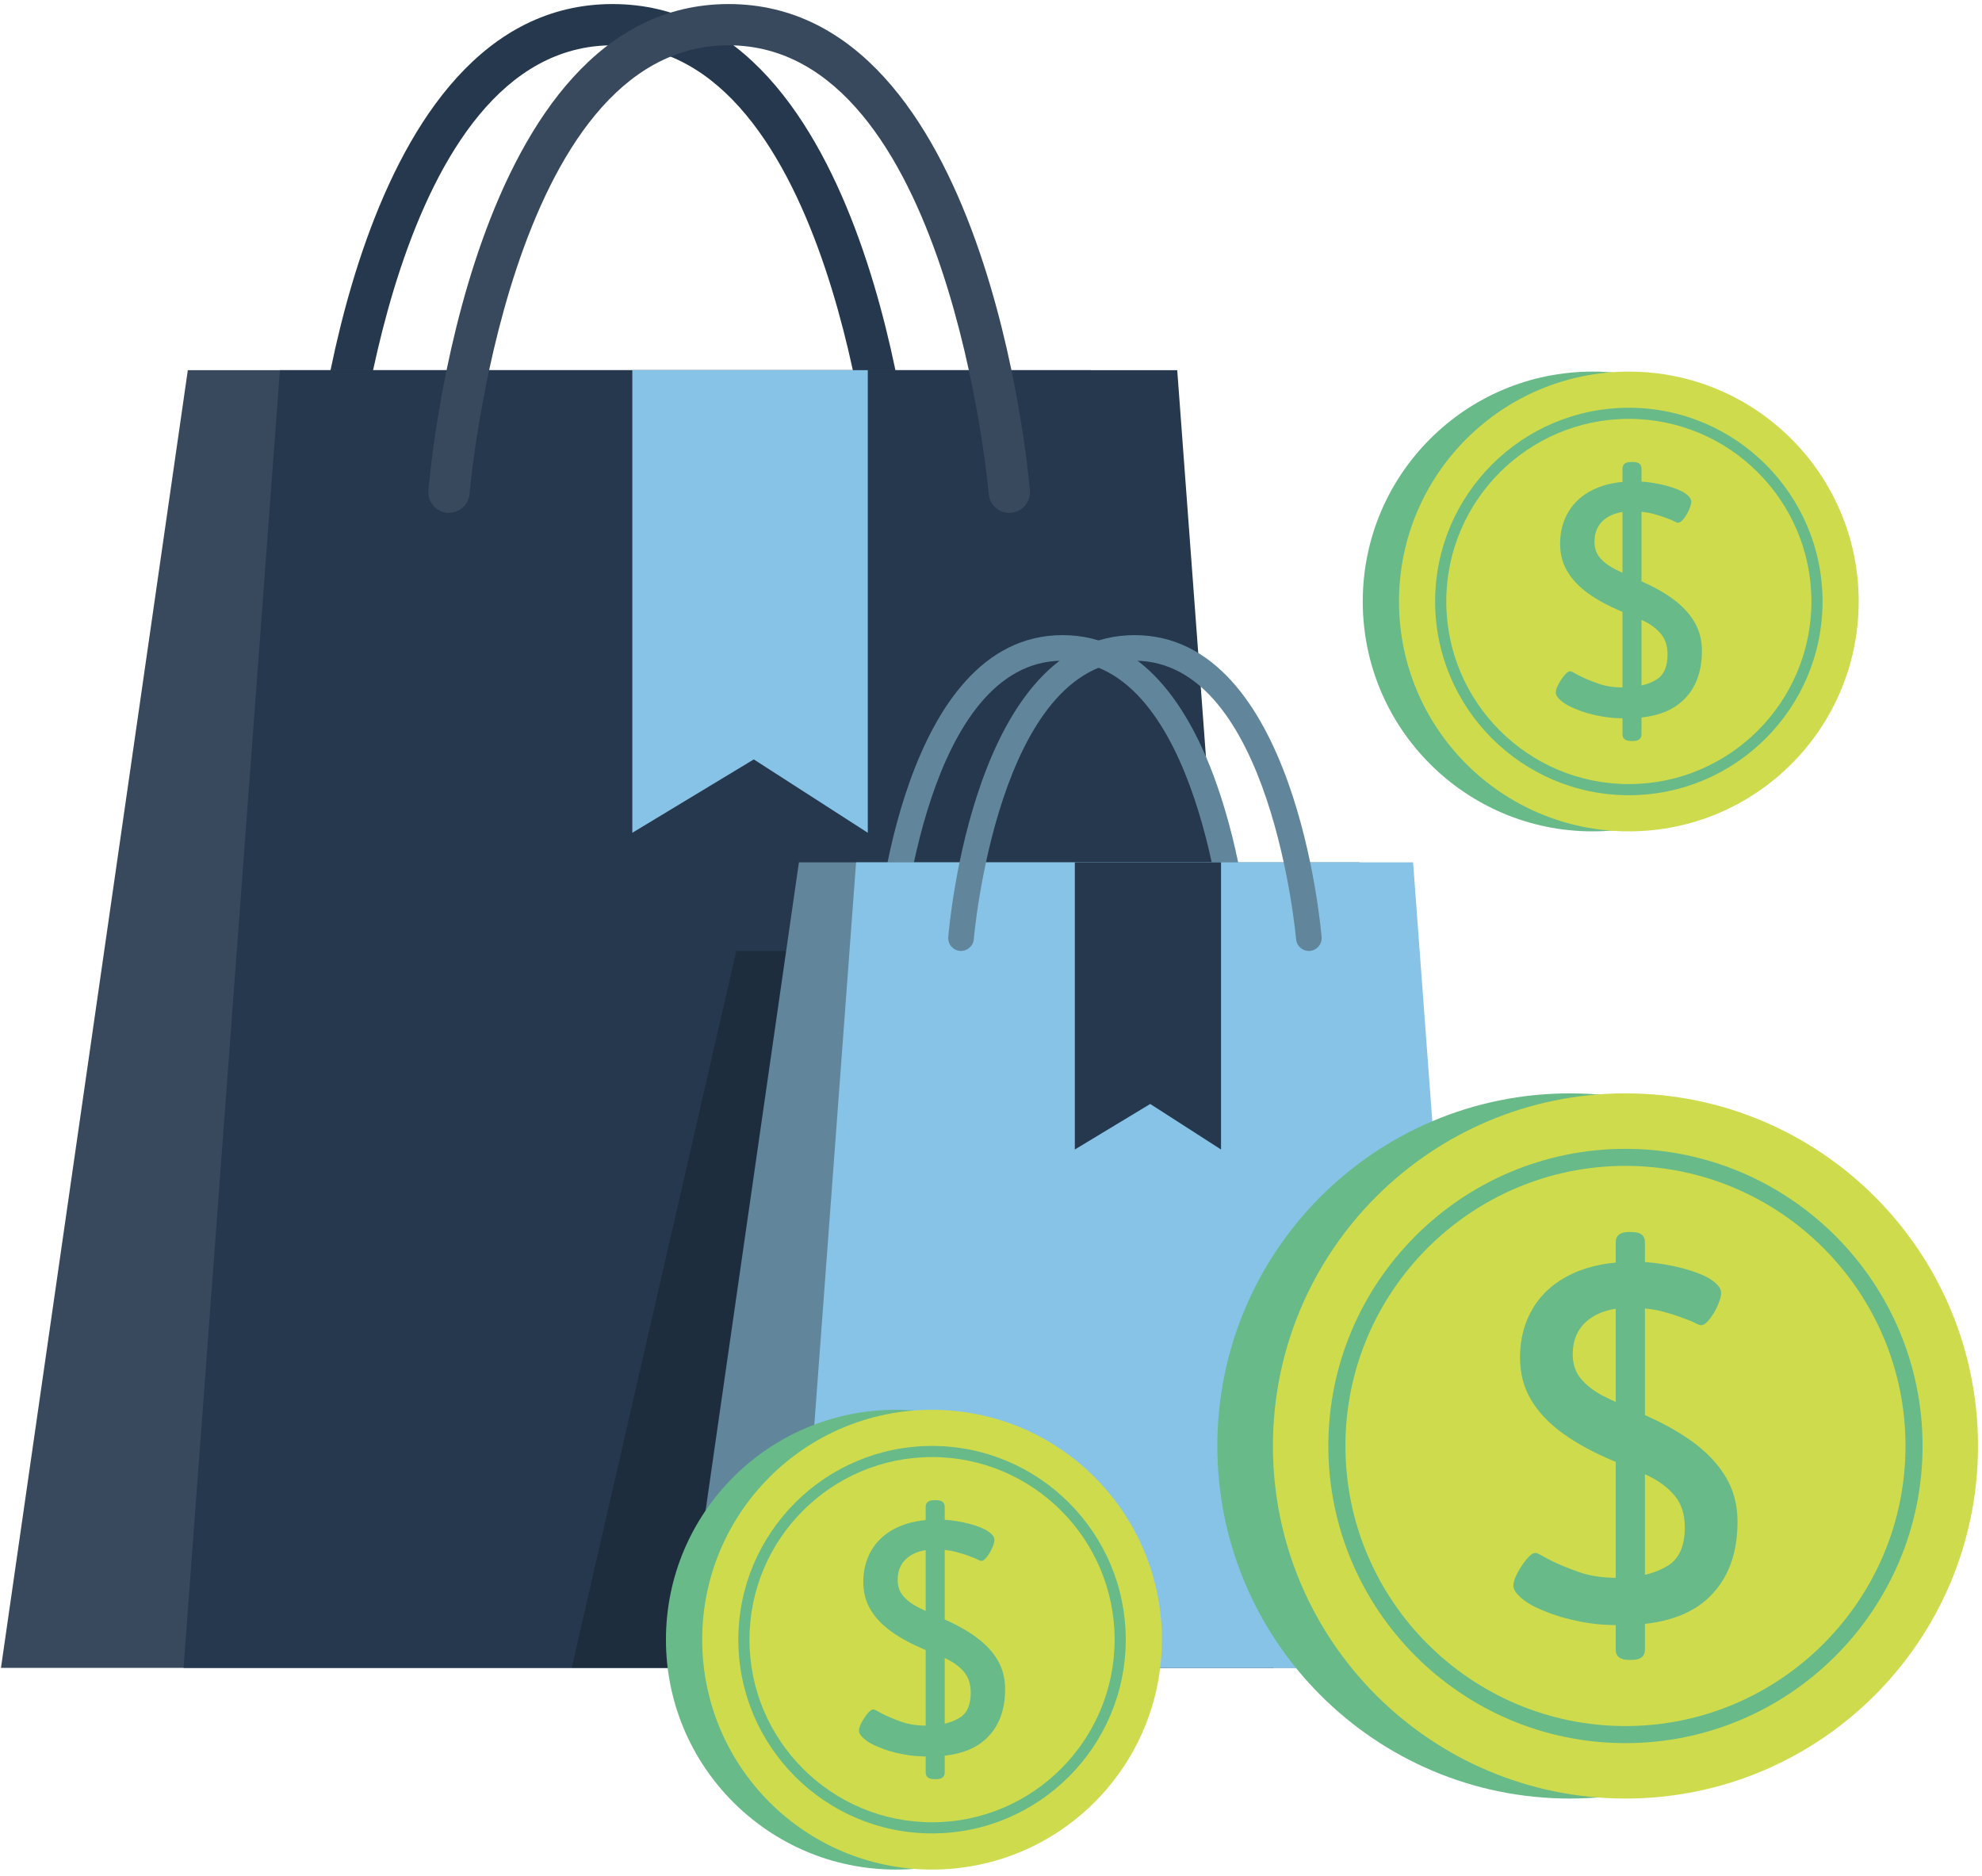 <svg width="280" height="265" viewBox="0 0 280 265" fill="none" xmlns="http://www.w3.org/2000/svg">
<path d="M126.193 72.446C126.273 72.446 126.355 72.442 126.438 72.433C128.04 72.301 129.232 70.893 129.1 69.29C128.864 66.483 122.957 0.573 86.537 0.573C50.113 0.573 44.363 66.492 44.135 69.297C44.005 70.902 45.199 72.305 46.804 72.435C48.378 72.546 49.812 71.372 49.942 69.767C49.992 69.132 55.459 6.4 86.537 6.4C117.624 6.4 123.238 69.141 123.293 69.773C123.42 71.296 124.692 72.446 126.193 72.446Z" fill="#26384E"/>
<path d="M0.137 235.598H154.126V52.291H26.534L0.137 235.598Z" fill="#39495D"/>
<path d="M25.93 235.598H179.921L166.31 52.291H39.543L25.93 235.598Z" fill="#26384E"/>
<path d="M142.581 72.446C142.663 72.446 142.743 72.442 142.828 72.433C144.431 72.301 145.622 70.893 145.49 69.29C145.256 66.483 139.347 0.573 102.93 0.573C66.504 0.573 60.753 66.492 60.526 69.297C60.396 70.902 61.591 72.305 63.194 72.435C64.767 72.546 66.205 71.372 66.333 69.767C66.385 69.132 71.85 6.4 102.928 6.4C134.012 6.4 139.627 69.141 139.681 69.773C139.811 71.296 141.084 72.446 142.581 72.446Z" fill="#39495D"/>
<path d="M89.327 117.634L106.489 107.269L122.595 117.634V52.291H89.327V117.634Z" fill="#87C3E7"/>
<path opacity="0.2" d="M115.724 134.325H104.015L80.758 235.598H107.955L115.724 134.325Z" fill="black"/>
<path d="M174.727 134.325C174.777 134.325 174.826 134.323 174.878 134.319C175.873 134.234 176.613 133.364 176.531 132.367C176.386 130.626 172.719 89.714 150.112 89.714C127.503 89.714 123.931 130.63 123.791 132.371C123.713 133.368 124.453 134.236 125.45 134.319C126.427 134.388 127.317 133.658 127.397 132.662C127.429 132.268 130.821 93.329 150.112 93.329C169.407 93.329 172.894 132.272 172.925 132.668C173.005 133.611 173.795 134.325 174.727 134.325Z" fill="#61859B"/>
<path d="M96.479 235.598H192.066V121.812H112.863L96.479 235.598Z" fill="#61859B"/>
<path d="M112.49 235.598H208.075L199.63 121.812H120.94L112.49 235.598Z" fill="#87C3E7"/>
<path d="M184.898 134.325C184.948 134.325 185 134.323 185.05 134.319C186.046 134.234 186.785 133.364 186.703 132.367C186.56 130.626 182.891 89.714 160.286 89.714C137.677 89.714 134.105 130.63 133.964 132.371C133.884 133.368 134.627 134.236 135.621 134.319C136.596 134.388 137.491 133.658 137.571 132.662C137.603 132.268 140.995 93.329 160.286 93.329C179.581 93.329 183.066 132.272 183.098 132.668C183.179 133.611 183.967 134.325 184.898 134.325Z" fill="#61859B"/>
<path d="M151.843 162.371L162.495 155.94L172.496 162.371V121.812H151.843V162.371Z" fill="#26384E"/>
<path d="M271.587 204.247C271.587 231.755 249.288 254.052 221.779 254.052C194.275 254.052 171.976 231.755 171.976 204.247C171.976 176.743 194.275 154.443 221.779 154.443C249.288 154.443 271.587 176.743 271.587 204.247Z" fill="#68BA89"/>
<path d="M279.437 204.247C279.437 231.755 257.14 254.052 229.636 254.052C202.127 254.052 179.828 231.755 179.828 204.247C179.828 176.742 202.127 154.443 229.636 154.443C257.14 154.443 279.437 176.742 279.437 204.247Z" fill="#CEDB4D"/>
<path d="M229.633 246.224C206.489 246.224 187.658 227.393 187.658 204.247C187.658 181.101 206.487 162.278 229.633 162.278C252.777 162.278 271.604 181.101 271.604 204.247C271.604 227.391 252.777 246.224 229.633 246.224ZM229.633 164.684C207.817 164.684 190.069 182.43 190.069 204.247C190.069 226.061 207.815 243.813 229.633 243.813C251.445 243.813 269.194 226.063 269.194 204.247C269.194 182.433 251.447 164.684 229.633 164.684Z" fill="#68BA89"/>
<path d="M229.417 229.55C227.151 229.598 225.065 229.429 223.159 229.041C221.255 228.658 219.631 228.181 218.281 227.603C216.882 227.072 215.788 226.468 214.989 225.794C214.196 225.116 213.798 224.514 213.798 223.986C213.798 223.5 213.99 222.898 214.378 222.179C214.764 221.458 215.197 220.804 215.68 220.225C216.163 219.649 216.572 219.361 216.908 219.361C217.051 219.361 217.255 219.43 217.521 219.573C217.783 219.721 218.136 219.909 218.569 220.152C219.726 220.778 221.231 221.421 223.088 222.071C224.94 222.719 227.123 222.974 229.631 222.829C232.088 222.686 234.1 222.118 235.666 221.133C237.232 220.145 238.014 218.35 238.014 215.748C238.014 213.914 237.544 212.434 236.606 211.301C235.666 210.171 234.425 209.226 232.882 208.475C231.338 207.732 229.679 207.021 227.892 206.346C225.145 205.189 222.795 203.913 220.844 202.518C218.894 201.119 217.385 199.54 216.325 197.783C215.266 196.022 214.735 194.012 214.735 191.747C214.735 189.095 215.361 186.743 216.616 184.698C217.868 182.647 219.7 181.057 222.111 179.924C224.517 178.792 227.435 178.224 230.857 178.224C232.592 178.224 234.438 178.428 236.389 178.839C238.341 179.249 239.965 179.792 241.269 180.466C241.848 180.804 242.307 181.15 242.643 181.514C242.976 181.876 243.147 182.246 243.147 182.634C243.147 183.069 242.991 183.65 242.677 184.369C242.361 185.097 241.98 185.747 241.523 186.325C241.064 186.901 240.665 187.187 240.327 187.187C240.136 187.187 239.831 187.079 239.424 186.864C239.014 186.646 238.521 186.444 237.94 186.247C237.121 185.911 236.073 185.576 234.797 185.238C233.519 184.902 231.964 184.733 230.134 184.733C227.725 184.733 225.797 185.313 224.35 186.468C222.904 187.627 222.182 189.238 222.182 191.311C222.182 192.758 222.613 193.962 223.482 194.924C224.348 195.89 225.505 196.72 226.954 197.422C228.399 198.117 229.941 198.827 231.581 199.553C234.47 200.757 236.952 202.104 239.027 203.599C241.1 205.091 242.69 206.768 243.797 208.622C244.908 210.476 245.461 212.59 245.461 214.947C245.461 219.48 244.126 223.037 241.447 225.617C238.778 228.192 234.765 229.505 229.417 229.55ZM230.138 234.467C228.882 234.467 228.258 233.984 228.258 233.024V175.475C228.258 174.512 228.882 174.026 230.138 174.026H230.5C231.752 174.026 232.38 174.512 232.38 175.475V233.024C232.38 233.984 231.752 234.467 230.5 234.467H230.138Z" fill="#68BA89"/>
<path d="M159.023 231.61C159.023 249.545 144.485 264.081 126.55 264.081C108.62 264.081 94.079 249.545 94.079 231.61C94.079 213.678 108.62 199.139 126.55 199.139C144.485 199.139 159.023 213.675 159.023 231.61Z" fill="#68BA89"/>
<path d="M131.671 264.081C149.604 264.081 164.142 249.543 164.142 231.61C164.142 213.677 149.604 199.139 131.671 199.139C113.738 199.139 99.2 213.677 99.2 231.61C99.2 249.543 113.738 264.081 131.671 264.081Z" fill="#CEDB4D"/>
<path d="M131.671 258.976C116.582 258.976 104.305 246.699 104.305 231.608C104.305 216.519 116.582 204.244 131.671 204.244C146.759 204.244 159.036 216.519 159.036 231.608C159.036 246.699 146.759 258.976 131.671 258.976ZM131.671 205.815C117.449 205.815 105.878 217.386 105.878 231.608C105.878 245.83 117.449 257.403 131.671 257.403C145.893 257.403 157.464 245.83 157.464 231.608C157.464 217.386 145.893 205.815 131.671 205.815Z" fill="#68BA89"/>
<path d="M131.528 248.109C130.05 248.137 128.69 248.029 127.449 247.775C126.208 247.528 125.147 247.214 124.267 246.837C123.355 246.491 122.643 246.096 122.123 245.657C121.607 245.215 121.347 244.823 121.347 244.478C121.347 244.162 121.473 243.77 121.724 243.3C121.976 242.83 122.257 242.405 122.573 242.026C122.89 241.65 123.158 241.463 123.375 241.463C123.47 241.463 123.604 241.509 123.778 241.602C123.947 241.699 124.178 241.821 124.46 241.979C125.216 242.388 126.195 242.806 127.404 243.229C128.614 243.651 130.035 243.82 131.671 243.725C133.271 243.631 134.586 243.261 135.606 242.618C136.627 241.974 137.138 240.803 137.138 239.107C137.138 237.911 136.83 236.945 136.217 236.206C135.606 235.47 134.796 234.855 133.791 234.365C132.784 233.878 131.701 233.417 130.538 232.975C128.749 232.219 127.215 231.389 125.942 230.482C124.67 229.567 123.689 228.539 122.998 227.393C122.307 226.245 121.96 224.934 121.96 223.457C121.96 221.729 122.368 220.195 123.184 218.863C124.001 217.524 125.194 216.487 126.765 215.748C128.337 215.01 130.239 214.639 132.47 214.639C133.601 214.639 134.803 214.771 136.074 215.04C137.35 215.306 138.407 215.662 139.258 216.099C139.635 216.32 139.934 216.545 140.153 216.781C140.372 217.015 140.482 217.26 140.482 217.511C140.482 217.795 140.38 218.174 140.174 218.642C139.969 219.116 139.72 219.539 139.421 219.918C139.122 220.295 138.86 220.481 138.643 220.481C138.517 220.481 138.32 220.412 138.054 220.269C137.788 220.128 137.467 219.994 137.088 219.866C136.555 219.645 135.871 219.428 135.039 219.207C134.207 218.986 133.191 218.878 132 218.878C130.427 218.878 129.171 219.255 128.229 220.009C127.284 220.767 126.817 221.817 126.817 223.169C126.817 224.113 127.098 224.898 127.666 225.524C128.231 226.154 128.983 226.695 129.929 227.152C130.871 227.607 131.874 228.071 132.946 228.543C134.831 229.327 136.449 230.209 137.798 231.183C139.15 232.158 140.19 233.248 140.911 234.458C141.634 235.671 141.996 237.047 141.996 238.582C141.996 241.535 141.125 243.857 139.38 245.538C137.634 247.221 135.017 248.078 131.528 248.109ZM132 251.312C131.181 251.312 130.774 250.996 130.774 250.37V212.848C130.774 212.22 131.181 211.904 132 211.904H132.234C133.053 211.904 133.46 212.218 133.46 212.848V250.37C133.46 250.996 133.053 251.312 132.234 251.312H132Z" fill="#68BA89"/>
<path d="M257.462 84.962C257.462 102.896 242.924 117.432 224.989 117.432C207.057 117.432 192.519 102.896 192.519 84.962C192.519 67.031 207.057 52.493 224.989 52.493C242.924 52.491 257.462 67.029 257.462 84.962Z" fill="#68BA89"/>
<path d="M262.579 84.962C262.579 102.896 248.042 117.432 230.11 117.432C212.175 117.432 197.637 102.896 197.637 84.962C197.637 67.031 212.175 52.493 230.11 52.493C248.045 52.491 262.579 67.029 262.579 84.962Z" fill="#CEDB4D"/>
<path d="M230.11 112.327C215.019 112.327 202.742 100.05 202.742 84.96C202.742 69.871 215.019 57.598 230.11 57.598C245.198 57.598 257.473 69.871 257.473 84.96C257.473 100.05 245.198 112.327 230.11 112.327ZM230.11 59.166C215.888 59.166 204.315 70.74 204.315 84.96C204.315 99.182 215.888 110.757 230.11 110.757C244.33 110.757 255.901 99.182 255.901 84.96C255.901 70.74 244.332 59.166 230.11 59.166Z" fill="#68BA89"/>
<path d="M229.969 101.46C228.49 101.491 227.132 101.382 225.888 101.127C224.649 100.88 223.59 100.566 222.709 100.189C221.795 99.842 221.082 99.45 220.564 99.01C220.047 98.569 219.787 98.174 219.787 97.832C219.787 97.514 219.914 97.122 220.166 96.654C220.417 96.182 220.699 95.759 221.015 95.378C221.329 95.003 221.595 94.815 221.816 94.815C221.909 94.815 222.041 94.86 222.217 94.954C222.388 95.051 222.615 95.172 222.901 95.332C223.655 95.74 224.636 96.16 225.845 96.582C227.054 97.005 228.477 97.174 230.112 97.076C231.713 96.983 233.025 96.613 234.046 95.969C235.066 95.326 235.577 94.156 235.577 92.458C235.577 91.263 235.269 90.299 234.656 89.56C234.046 88.822 233.238 88.206 232.23 87.717C231.223 87.229 230.14 86.772 228.977 86.328C227.188 85.572 225.657 84.741 224.383 83.833C223.111 82.919 222.128 81.89 221.437 80.744C220.746 79.599 220.4 78.286 220.4 76.809C220.4 75.08 220.807 73.547 221.623 72.215C222.44 70.876 223.636 69.841 225.206 69.104C226.776 68.363 228.68 67.993 230.909 67.993C232.04 67.993 233.244 68.125 234.516 68.394C235.789 68.662 236.848 69.015 237.697 69.455C238.074 69.676 238.373 69.899 238.592 70.135C238.813 70.371 238.921 70.614 238.921 70.867C238.921 71.149 238.819 71.53 238.614 71.998C238.41 72.472 238.159 72.895 237.86 73.276C237.561 73.651 237.301 73.837 237.082 73.837C236.957 73.837 236.76 73.768 236.491 73.627C236.225 73.484 235.904 73.352 235.527 73.224C234.992 73.003 234.308 72.784 233.478 72.563C232.644 72.342 231.633 72.234 230.437 72.234C228.864 72.234 227.608 72.613 226.666 73.365C225.724 74.123 225.254 75.171 225.254 76.523C225.254 77.469 225.537 78.251 226.103 78.879C226.668 79.51 227.422 80.049 228.368 80.506C229.308 80.961 230.314 81.424 231.384 81.899C233.268 82.683 234.886 83.562 236.238 84.537C237.589 85.512 238.625 86.603 239.348 87.814C240.069 89.025 240.431 90.4 240.431 91.936C240.431 94.891 239.56 97.213 237.814 98.891C236.071 100.574 233.454 101.43 229.969 101.46ZM230.437 104.664C229.618 104.664 229.213 104.347 229.213 103.722V66.202C229.213 65.573 229.62 65.257 230.437 65.257H230.671C231.49 65.257 231.897 65.573 231.897 66.202V103.722C231.897 104.347 231.49 104.664 230.671 104.664H230.437Z" fill="#68BA89"/>
</svg>

